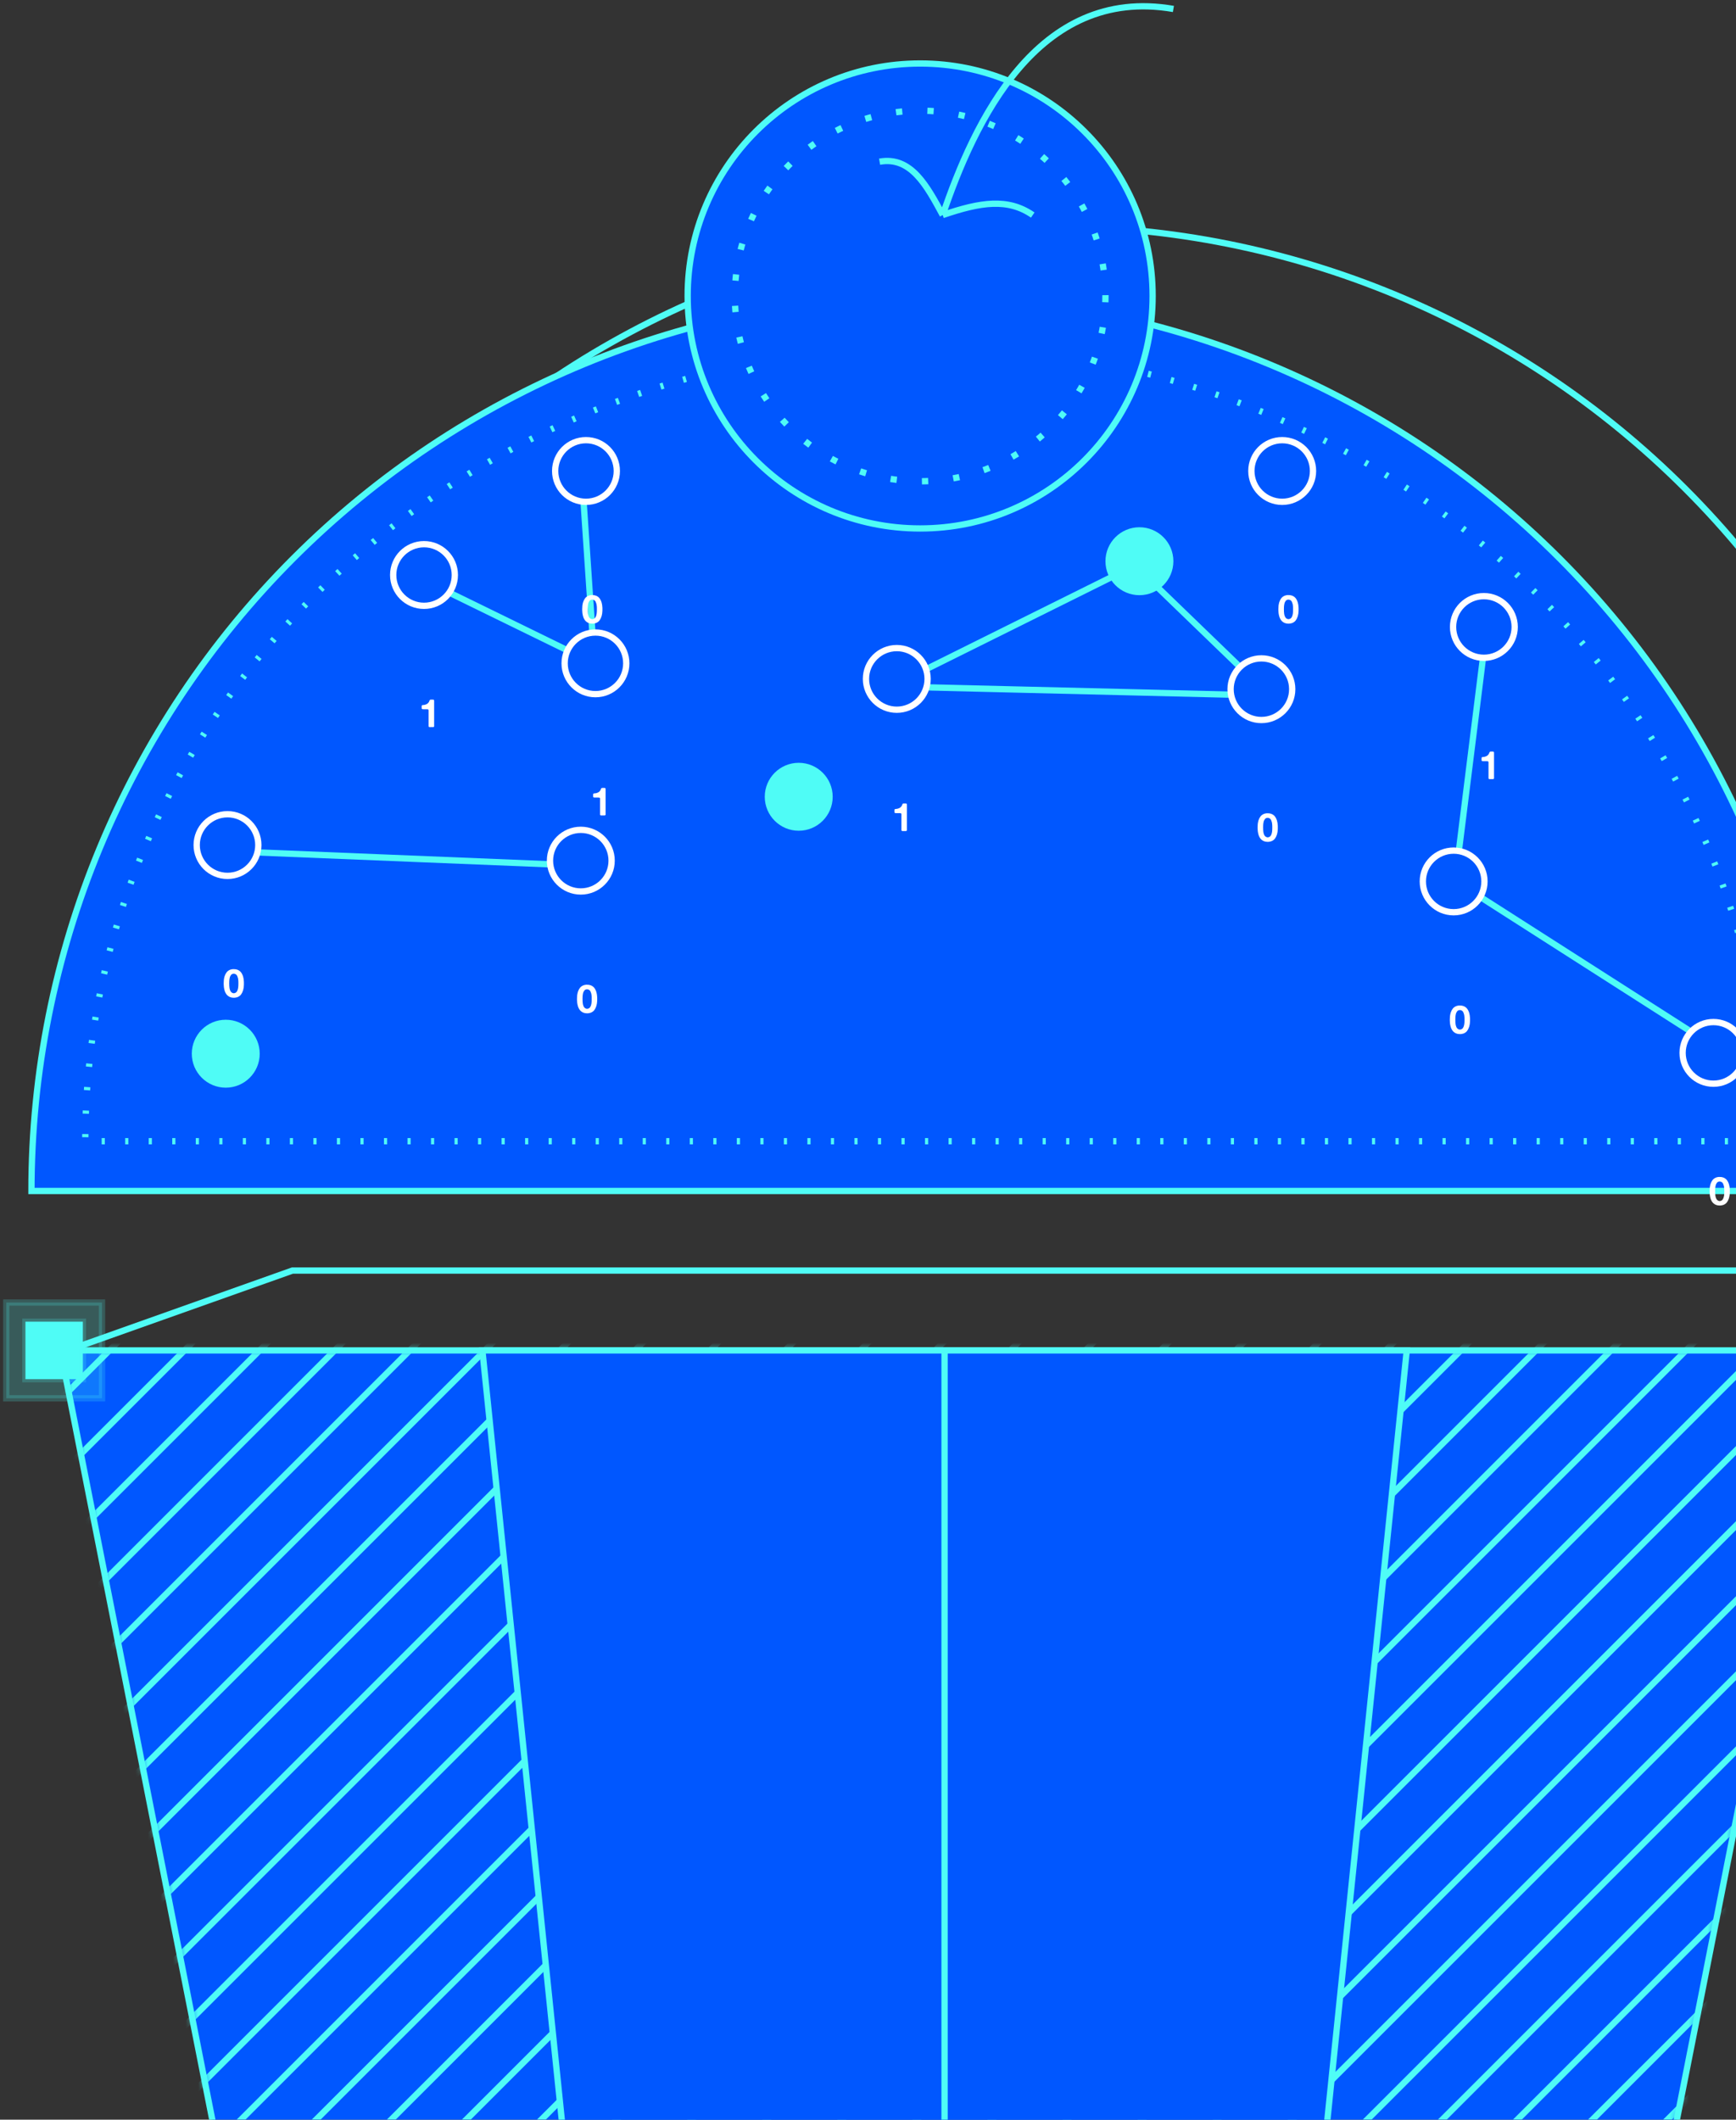 <svg width="276" height="337" viewBox="0 0 276 337" fill="none" xmlns="http://www.w3.org/2000/svg">
<rect x="0" y="0" width="276" height="337" fill="#333333" stroke="none"/>
<path d="M9.611 214.701H290.737L255.591 392.768H44.757L9.611 214.701Z" fill="#0057FF" stroke="#4FFCF6"/>
<mask id="mask0_107_1033" style="mask-type:alpha" maskUnits="userSpaceOnUse" x="9" y="214" width="282" height="179">
<path d="M9.611 214.701H290.737L255.591 392.768H44.757L9.611 214.701Z" fill="#0055FF"/>
</mask>
<g mask="url(#mask0_107_1033)">
<path d="M138.979 33.428L-121.131 293.538" stroke="#4FFCF6"/>
<path d="M144.947 39.398L-115.163 299.508" stroke="#4FFCF6"/>
<path d="M150.916 45.365L-109.194 305.475" stroke="#4FFCF6"/>
<path d="M156.883 51.332L-103.227 311.442" stroke="#4FFCF6"/>
<path d="M162.852 57.301L-97.258 317.411" stroke="#4FFCF6"/>
<path d="M168.82 63.27L-91.29 323.379" stroke="#4FFCF6"/>
<path d="M174.787 69.236L-85.323 329.346" stroke="#4FFCF6"/>
<path d="M180.756 75.205L-79.354 335.315" stroke="#4FFCF6"/>
<path d="M186.725 81.174L-73.385 341.284" stroke="#4FFCF6"/>
<path d="M192.691 87.141L-67.418 347.251" stroke="#4FFCF6"/>
<path d="M198.66 93.109L-61.45 353.219" stroke="#4FFCF6"/>
<path d="M204.629 99.078L-55.481 359.188" stroke="#4FFCF6"/>
<path d="M210.596 105.045L-49.514 365.155" stroke="#4FFCF6"/>
<path d="M216.564 111.014L-43.545 371.124" stroke="#4FFCF6"/>
<path d="M222.533 116.982L-37.577 377.092" stroke="#4FFCF6"/>
<path d="M228.5 122.949L-31.61 383.059" stroke="#4FFCF6"/>
<path d="M234.469 128.918L-25.641 389.028" stroke="#4FFCF6"/>
<path d="M240.434 134.883L-19.676 394.993" stroke="#4FFCF6"/>
<path d="M246.402 140.854L-13.708 400.963" stroke="#4FFCF6"/>
<path d="M252.373 146.822L-7.737 406.932" stroke="#4FFCF6"/>
<path d="M258.338 152.791L-1.772 412.901" stroke="#4FFCF6"/>
<path d="M264.307 158.756L4.197 418.866" stroke="#4FFCF6"/>
<path d="M270.273 164.723L10.164 424.833" stroke="#4FFCF6"/>
<path d="M276.246 170.695L16.136 430.805" stroke="#4FFCF6"/>
<path d="M282.211 176.66L22.101 436.77" stroke="#4FFCF6"/>
<path d="M288.178 182.627L28.068 442.737" stroke="#4FFCF6"/>
<path d="M294.146 188.596L34.037 448.706" stroke="#4FFCF6"/>
<path d="M300.115 194.564L40.005 454.674" stroke="#4FFCF6"/>
<path d="M306.082 200.531L45.972 460.641" stroke="#4FFCF6"/>
<path d="M312.051 206.5L51.941 466.61" stroke="#4FFCF6"/>
<path d="M318.02 212.469L57.91 472.579" stroke="#4FFCF6"/>
<path d="M323.986 218.436L63.876 478.545" stroke="#4FFCF6"/>
<path d="M329.955 224.404L69.845 484.514" stroke="#4FFCF6"/>
<path d="M335.924 230.373L75.814 490.483" stroke="#4FFCF6"/>
<path d="M341.891 236.34L81.781 496.45" stroke="#4FFCF6"/>
<path d="M347.859 242.309L87.749 502.419" stroke="#4FFCF6"/>
<path d="M353.828 248.277L93.718 508.387" stroke="#4FFCF6"/>
<path d="M359.795 254.244L99.685 514.354" stroke="#4FFCF6"/>
<path d="M365.764 260.213L105.654 520.323" stroke="#4FFCF6"/>
<path d="M371.729 266.178L111.619 526.288" stroke="#4FFCF6"/>
<path d="M377.699 272.148L117.589 532.258" stroke="#4FFCF6"/>
<path d="M383.668 278.117L123.558 538.227" stroke="#4FFCF6"/>
<path d="M389.633 284.082L129.523 544.192" stroke="#4FFCF6"/>
<path d="M395.602 290.051L135.492 550.161" stroke="#4FFCF6"/>
<path d="M401.572 296.021L141.462 556.131" stroke="#4FFCF6"/>
<path d="M407.537 301.99L147.427 562.1" stroke="#4FFCF6"/>
<path d="M413.506 307.955L153.396 568.065" stroke="#4FFCF6"/>
<path d="M419.475 313.926L159.365 574.036" stroke="#4FFCF6"/>
</g>
<path d="M76.693 214.701H223.655L205.283 392.768H95.066L76.693 214.701Z" fill="#0057FF" stroke="#4FFCF6"/>
<path d="M150.172 214.701V392.768" stroke="#4FFCF6"/>
<path d="M309.584 178.292C309.584 140.554 294.592 104.361 267.907 77.676C241.223 50.991 205.03 36 167.292 36C129.554 36 93.361 50.991 66.676 77.676C39.991 104.361 25 140.554 25 178.292L309.584 178.292Z" stroke="#4FFCF6"/>
<path d="M289.584 189.351C289.584 151.612 274.592 115.42 247.907 88.735C221.223 62.05 185.03 47.059 147.292 47.059C109.554 47.059 73.361 62.05 46.676 88.735C19.991 115.42 5 151.612 5 189.35L289.584 189.351Z" fill="#0057FF" stroke="#4FFCF6"/>
<path d="M67.519 92.304L94.512 105.5L92.413 74.309" stroke="#4FFCF6"/>
<path d="M281.022 181.436C281.022 147.895 266.933 115.728 241.854 92.012C216.774 68.295 182.759 54.971 147.292 54.971C111.824 54.971 77.809 68.295 52.729 92.012C27.65 115.728 13.561 147.895 13.56 181.436L281.022 181.436Z" stroke="#4FFCF6" stroke-dasharray="0.5 3.24"/>
<circle cx="146.29" cy="47.057" r="36.962" fill="#0057FF" stroke="#4FFCF6"/>
<circle cx="146.291" cy="47.056" r="29.461" stroke="#4FFCF6" stroke-dasharray="1 4"/>
<path d="M149.877 34.19C154.808 19.652 164.873 -2.329 186.555 1.424M149.877 34.19C147.39 29.591 144.849 24.8 139.842 25.706M149.877 34.19C155.946 32.114 160.246 31.472 164.192 34.19" stroke="#4FFCF6"/>
<circle cx="126.986" cy="126.676" r="5.4" fill="#4FFCF6"/>
<circle cx="35.892" cy="167.525" r="5.4" fill="#4FFCF6"/>
<circle cx="181.152" cy="89.226" r="5.4" fill="#4FFCF6"/>
<path d="M201.847 110.59L141.707 109.147L180.437 89.902L201.847 110.59Z" stroke="#4FFCF6"/>
<circle cx="94.668" cy="105.461" r="4.9" fill="#0057FF" stroke="white"/>
<path d="M95.749 125.271H95.987C96.008 125.271 96.029 125.27 96.05 125.268C96.071 125.266 96.092 125.269 96.113 125.278H96.144C96.165 125.282 96.185 125.287 96.204 125.293C96.223 125.3 96.236 125.309 96.245 125.321C96.265 125.351 96.277 125.389 96.279 125.437C96.281 125.486 96.282 125.537 96.282 125.591V126.174V128.463V129.259C96.282 129.314 96.283 129.373 96.285 129.438C96.287 129.503 96.278 129.552 96.257 129.585C96.24 129.606 96.221 129.62 96.198 129.626C96.174 129.632 96.146 129.64 96.113 129.648H95.956H95.705C95.684 129.648 95.662 129.649 95.639 129.651C95.616 129.653 95.594 129.652 95.574 129.648H95.542C95.521 129.64 95.501 129.632 95.483 129.626C95.464 129.62 95.448 129.608 95.436 129.592C95.415 129.567 95.404 129.533 95.404 129.491C95.404 129.45 95.404 129.406 95.404 129.36V128.889V127.554V127.152C95.404 127.119 95.405 127.08 95.407 127.036C95.409 126.993 95.406 126.956 95.398 126.927C95.377 126.856 95.337 126.817 95.279 126.811C95.22 126.804 95.149 126.801 95.066 126.801H94.614C94.556 126.801 94.499 126.799 94.445 126.795C94.391 126.791 94.351 126.772 94.326 126.739C94.317 126.722 94.313 126.706 94.313 126.692C94.313 126.677 94.311 126.659 94.307 126.638C94.299 126.617 94.295 126.595 94.297 126.572C94.3 126.549 94.301 126.528 94.301 126.507C94.301 126.452 94.301 126.396 94.301 126.337C94.301 126.279 94.311 126.233 94.332 126.199C94.353 126.17 94.383 126.153 94.423 126.149C94.463 126.145 94.503 126.139 94.545 126.13H94.608C94.633 126.122 94.659 126.117 94.686 126.115C94.713 126.113 94.74 126.109 94.765 126.105C94.815 126.089 94.862 126.074 94.906 126.061C94.95 126.049 94.995 126.032 95.041 126.011C95.137 125.969 95.219 125.915 95.288 125.848C95.357 125.781 95.417 125.706 95.467 125.622C95.492 125.576 95.515 125.519 95.536 125.45C95.557 125.381 95.586 125.334 95.624 125.309C95.645 125.292 95.668 125.282 95.693 125.278C95.701 125.273 95.71 125.272 95.721 125.274C95.731 125.277 95.741 125.275 95.749 125.271Z" fill="white"/>
<circle cx="142.576" cy="107.937" r="4.9" fill="#0057FF" stroke="white"/>
<path d="M143.657 127.748H143.896C143.917 127.748 143.937 127.747 143.958 127.745C143.979 127.743 144 127.746 144.021 127.754H144.052C144.073 127.758 144.093 127.764 144.112 127.77C144.131 127.776 144.144 127.786 144.153 127.798C144.174 127.827 144.185 127.866 144.187 127.914C144.189 127.962 144.19 128.013 144.19 128.068V128.651V130.94V131.736C144.19 131.79 144.191 131.85 144.193 131.915C144.196 131.979 144.186 132.029 144.165 132.062C144.149 132.083 144.129 132.097 144.106 132.103C144.083 132.109 144.054 132.116 144.021 132.125H143.864H143.613C143.593 132.125 143.571 132.126 143.548 132.128C143.525 132.13 143.503 132.129 143.482 132.125H143.45C143.43 132.116 143.41 132.109 143.391 132.103C143.372 132.097 143.356 132.085 143.344 132.068C143.323 132.043 143.312 132.01 143.312 131.968C143.312 131.926 143.312 131.882 143.312 131.836V131.366V130.03V129.629C143.312 129.596 143.314 129.557 143.316 129.513C143.318 129.469 143.315 129.433 143.306 129.403C143.285 129.332 143.246 129.294 143.187 129.287C143.129 129.281 143.057 129.278 142.974 129.278H142.522C142.464 129.278 142.407 129.276 142.353 129.272C142.299 129.267 142.259 129.249 142.234 129.215C142.226 129.198 142.221 129.183 142.221 129.168C142.221 129.154 142.219 129.136 142.215 129.115C142.207 129.094 142.204 129.072 142.206 129.049C142.208 129.026 142.209 129.004 142.209 128.983C142.209 128.929 142.209 128.872 142.209 128.814C142.209 128.755 142.219 128.709 142.24 128.676C142.261 128.647 142.291 128.63 142.331 128.626C142.371 128.622 142.412 128.615 142.453 128.607H142.516C142.541 128.599 142.567 128.593 142.594 128.591C142.622 128.589 142.648 128.586 142.673 128.582C142.723 128.565 142.77 128.551 142.814 128.538C142.858 128.525 142.903 128.509 142.949 128.488C143.045 128.446 143.127 128.392 143.196 128.325C143.265 128.258 143.325 128.183 143.375 128.099C143.4 128.053 143.423 127.996 143.444 127.927C143.465 127.858 143.494 127.811 143.532 127.786C143.553 127.769 143.576 127.758 143.601 127.754C143.609 127.75 143.619 127.749 143.629 127.751C143.64 127.753 143.649 127.752 143.657 127.748Z" fill="white"/>
<path d="M236.352 99.978L231.344 140.042L274.413 167.587" stroke="#4FFCF6"/>
<circle cx="67.412" cy="91.418" r="4.9" fill="#0057FF" stroke="white"/>
<path d="M68.489 111.23H68.728C68.749 111.23 68.769 111.229 68.79 111.227C68.811 111.225 68.832 111.228 68.853 111.237H68.884C68.905 111.241 68.925 111.246 68.944 111.252C68.963 111.259 68.976 111.268 68.985 111.28C69.006 111.31 69.017 111.348 69.019 111.396C69.021 111.445 69.022 111.496 69.022 111.55V112.133V114.422V115.218C69.022 115.273 69.023 115.332 69.025 115.397C69.028 115.462 69.018 115.511 68.997 115.544C68.981 115.565 68.961 115.579 68.938 115.585C68.915 115.591 68.886 115.599 68.853 115.607H68.696H68.445C68.425 115.607 68.403 115.608 68.38 115.61C68.357 115.612 68.335 115.611 68.314 115.607H68.282C68.261 115.599 68.242 115.591 68.223 115.585C68.204 115.579 68.188 115.567 68.176 115.551C68.155 115.526 68.144 115.492 68.144 115.45C68.144 115.409 68.144 115.365 68.144 115.319V114.848V113.513V113.111C68.144 113.078 68.145 113.039 68.148 112.995C68.15 112.952 68.147 112.915 68.138 112.886C68.117 112.815 68.078 112.776 68.019 112.77C67.961 112.763 67.889 112.76 67.806 112.76H67.354C67.296 112.76 67.239 112.758 67.185 112.754C67.131 112.75 67.091 112.731 67.066 112.698C67.058 112.681 67.053 112.665 67.053 112.651C67.053 112.636 67.051 112.618 67.047 112.597C67.039 112.576 67.036 112.554 67.038 112.531C67.04 112.508 67.041 112.487 67.041 112.466C67.041 112.411 67.041 112.355 67.041 112.296C67.041 112.238 67.051 112.192 67.072 112.158C67.093 112.129 67.123 112.112 67.163 112.108C67.203 112.104 67.244 112.098 67.285 112.089H67.348C67.373 112.081 67.399 112.076 67.427 112.074C67.454 112.072 67.48 112.068 67.505 112.064C67.555 112.048 67.602 112.033 67.646 112.02C67.69 112.008 67.735 111.991 67.781 111.97C67.877 111.928 67.96 111.874 68.028 111.807C68.097 111.74 68.157 111.665 68.207 111.581C68.232 111.535 68.255 111.478 68.276 111.409C68.297 111.34 68.326 111.293 68.364 111.268C68.385 111.251 68.408 111.241 68.433 111.237C68.441 111.232 68.451 111.231 68.461 111.233C68.472 111.236 68.481 111.234 68.489 111.23Z" fill="white"/>
<path d="M36.137 135.33L91.422 137.576" stroke="#4FFCF6"/>
<circle cx="92.34" cy="136.832" r="4.9" fill="#0057FF" stroke="white"/>
<path d="M94.947 158.67C94.951 158.695 94.952 158.723 94.95 158.752C94.948 158.781 94.947 158.81 94.947 158.84C94.947 158.86 94.948 158.881 94.95 158.902C94.952 158.923 94.951 158.944 94.947 158.965V159.059L94.928 159.285C94.924 159.318 94.921 159.353 94.918 159.388C94.916 159.424 94.913 159.46 94.909 159.498C94.888 159.573 94.873 159.65 94.862 159.727C94.852 159.804 94.834 159.878 94.809 159.949C94.725 160.209 94.618 160.425 94.486 160.598C94.354 160.772 94.165 160.909 93.918 161.009C93.864 161.03 93.806 161.045 93.746 161.053C93.685 161.061 93.624 161.074 93.561 161.091C93.532 161.095 93.504 161.097 93.479 161.097C93.454 161.097 93.427 161.099 93.398 161.103C93.385 161.107 93.364 161.108 93.335 161.106C93.306 161.104 93.285 161.101 93.272 161.097H93.21C93.201 161.097 93.19 161.097 93.175 161.097C93.161 161.097 93.149 161.095 93.141 161.091C93.107 161.082 93.074 161.077 93.04 161.075C93.007 161.073 92.974 161.068 92.94 161.059C92.861 161.038 92.787 161.014 92.721 160.987C92.654 160.96 92.591 160.928 92.532 160.89C92.378 160.794 92.255 160.681 92.163 160.551C92.071 160.422 91.989 160.269 91.918 160.094C91.897 160.035 91.88 159.975 91.868 159.912C91.855 159.849 91.839 159.786 91.818 159.724C91.805 159.678 91.797 159.63 91.793 159.579C91.788 159.529 91.78 159.479 91.767 159.429C91.763 159.408 91.762 159.389 91.764 159.373C91.766 159.356 91.763 159.339 91.755 159.322C91.755 159.297 91.755 159.272 91.755 159.247C91.755 159.222 91.753 159.197 91.749 159.172C91.745 159.151 91.743 159.132 91.746 159.115C91.748 159.099 91.747 159.08 91.743 159.059C91.734 159.026 91.731 158.988 91.733 158.946C91.735 158.904 91.736 158.867 91.736 158.833C91.736 158.804 91.735 158.774 91.733 158.742C91.731 158.711 91.734 158.683 91.743 158.658V158.576C91.751 158.543 91.753 158.51 91.749 158.479C91.745 158.448 91.747 158.415 91.755 158.382V158.319C91.763 158.294 91.766 158.269 91.764 158.244C91.762 158.219 91.765 158.192 91.774 158.162C91.782 158.141 91.786 158.117 91.786 158.09C91.786 158.063 91.79 158.037 91.799 158.012C91.816 157.953 91.828 157.897 91.837 157.843C91.845 157.788 91.859 157.734 91.88 157.68C91.964 157.429 92.073 157.219 92.207 157.049C92.34 156.88 92.524 156.747 92.758 156.651C92.808 156.63 92.862 156.615 92.918 156.604C92.975 156.594 93.032 156.582 93.091 156.57C93.112 156.565 93.132 156.563 93.153 156.563C93.174 156.563 93.195 156.561 93.216 156.557C93.224 156.553 93.236 156.553 93.251 156.557C93.265 156.561 93.277 156.561 93.285 156.557C93.507 156.553 93.7 156.578 93.865 156.632C94.03 156.687 94.173 156.764 94.295 156.864C94.416 156.965 94.517 157.085 94.599 157.225C94.68 157.365 94.748 157.516 94.802 157.68C94.828 157.751 94.845 157.824 94.856 157.899C94.866 157.974 94.882 158.049 94.903 158.125C94.911 158.158 94.914 158.191 94.912 158.222C94.91 158.253 94.913 158.286 94.922 158.319C94.93 158.361 94.934 158.404 94.934 158.448C94.934 158.492 94.938 158.534 94.947 158.576V158.67ZM94.069 158.952C94.073 158.932 94.074 158.91 94.072 158.887C94.07 158.864 94.069 158.842 94.069 158.821C94.069 158.8 94.07 158.778 94.072 158.755C94.074 158.732 94.073 158.71 94.069 158.689V158.639C94.069 158.61 94.069 158.581 94.069 158.554C94.069 158.527 94.067 158.501 94.063 158.476V158.413C94.054 158.371 94.049 158.331 94.047 158.291C94.045 158.251 94.042 158.21 94.037 158.169C94.029 158.135 94.023 158.102 94.019 158.068C94.014 158.035 94.008 158.001 94 157.968C93.966 157.851 93.928 157.741 93.884 157.639C93.84 157.536 93.774 157.456 93.686 157.397C93.636 157.36 93.581 157.332 93.52 157.313C93.46 157.294 93.383 157.284 93.291 157.284C93.283 157.293 93.271 157.295 93.257 157.291C93.242 157.287 93.231 157.287 93.222 157.291C93.201 157.299 93.181 157.305 93.163 157.31C93.144 157.314 93.124 157.32 93.103 157.328C93.007 157.37 92.932 157.431 92.877 157.51C92.823 157.59 92.775 157.677 92.733 157.774C92.708 157.836 92.691 157.904 92.683 157.977C92.675 158.051 92.662 158.125 92.645 158.2C92.641 158.233 92.638 158.267 92.636 158.3C92.634 158.334 92.631 158.367 92.627 158.401C92.622 158.434 92.62 158.47 92.62 158.507C92.62 158.545 92.62 158.58 92.62 158.614V158.683C92.612 158.704 92.609 158.727 92.611 158.752C92.613 158.777 92.614 158.8 92.614 158.821C92.614 158.842 92.614 158.863 92.614 158.883C92.614 158.904 92.616 158.925 92.62 158.946C92.624 158.967 92.624 158.991 92.62 159.018C92.616 159.045 92.616 159.069 92.62 159.09V159.178C92.629 159.216 92.633 159.256 92.633 159.297C92.633 159.339 92.637 159.379 92.645 159.416V159.467C92.654 159.504 92.66 159.543 92.664 159.583C92.668 159.622 92.675 159.661 92.683 159.699C92.708 159.782 92.733 159.86 92.758 159.931C92.783 160.002 92.819 160.069 92.865 160.131C92.911 160.19 92.958 160.237 93.006 160.272C93.054 160.308 93.118 160.338 93.197 160.363C93.218 160.372 93.247 160.379 93.285 160.385C93.323 160.392 93.356 160.39 93.385 160.382C93.406 160.374 93.428 160.37 93.451 160.37C93.474 160.37 93.496 160.365 93.517 160.357C93.563 160.34 93.611 160.316 93.661 160.285C93.711 160.254 93.751 160.221 93.78 160.188C93.818 160.133 93.849 160.082 93.874 160.034C93.9 159.986 93.925 159.931 93.95 159.868C93.971 159.814 93.985 159.758 93.994 159.702C94.002 159.645 94.014 159.588 94.031 159.529C94.035 159.508 94.037 159.489 94.037 159.47C94.037 159.451 94.04 159.431 94.044 159.41C94.052 159.381 94.055 159.351 94.053 159.319C94.051 159.288 94.054 159.258 94.063 159.228C94.063 159.195 94.063 159.159 94.063 159.122C94.063 159.084 94.065 159.049 94.069 159.015V158.952Z" fill="white"/>
<circle cx="93.164" cy="74.881" r="4.9" fill="#0057FF" stroke="white"/>
<path d="M95.773 96.719C95.777 96.744 95.778 96.771 95.776 96.801C95.774 96.83 95.773 96.859 95.773 96.888C95.773 96.909 95.774 96.93 95.776 96.951C95.778 96.972 95.777 96.993 95.773 97.014V97.108L95.754 97.334C95.75 97.367 95.747 97.401 95.745 97.437C95.743 97.473 95.739 97.509 95.735 97.547C95.714 97.622 95.699 97.698 95.688 97.776C95.678 97.853 95.66 97.927 95.635 97.998C95.551 98.257 95.444 98.474 95.312 98.647C95.18 98.821 94.991 98.958 94.745 99.058C94.69 99.079 94.633 99.094 94.572 99.102C94.511 99.11 94.45 99.123 94.387 99.139C94.358 99.144 94.331 99.146 94.306 99.146C94.281 99.146 94.253 99.148 94.224 99.152C94.212 99.156 94.191 99.157 94.161 99.155C94.132 99.153 94.111 99.15 94.099 99.146H94.036C94.028 99.146 94.016 99.146 94.001 99.146C93.987 99.146 93.975 99.144 93.967 99.139C93.933 99.131 93.9 99.126 93.867 99.124C93.833 99.122 93.8 99.117 93.766 99.108C93.687 99.087 93.614 99.063 93.547 99.036C93.48 99.009 93.417 98.977 93.359 98.939C93.204 98.843 93.081 98.73 92.989 98.6C92.897 98.471 92.815 98.318 92.744 98.142C92.723 98.084 92.707 98.023 92.694 97.961C92.681 97.898 92.665 97.835 92.644 97.772C92.631 97.727 92.623 97.678 92.619 97.628C92.615 97.578 92.606 97.528 92.594 97.478C92.59 97.457 92.588 97.438 92.591 97.421C92.593 97.405 92.59 97.388 92.581 97.371C92.581 97.346 92.581 97.321 92.581 97.296C92.581 97.271 92.579 97.246 92.575 97.221C92.571 97.2 92.57 97.181 92.572 97.164C92.574 97.148 92.573 97.129 92.569 97.108C92.56 97.074 92.557 97.037 92.559 96.995C92.561 96.953 92.562 96.916 92.562 96.882C92.562 96.853 92.561 96.823 92.559 96.791C92.557 96.76 92.56 96.732 92.569 96.707V96.625C92.577 96.592 92.579 96.559 92.575 96.528C92.571 96.496 92.573 96.464 92.581 96.431V96.368C92.59 96.343 92.593 96.318 92.591 96.293C92.588 96.268 92.592 96.24 92.6 96.211C92.608 96.19 92.612 96.166 92.612 96.139C92.612 96.112 92.617 96.086 92.625 96.061C92.642 96.002 92.654 95.946 92.663 95.891C92.671 95.837 92.686 95.783 92.707 95.728C92.79 95.478 92.899 95.267 93.033 95.098C93.166 94.929 93.35 94.796 93.585 94.7C93.635 94.679 93.688 94.663 93.744 94.653C93.801 94.642 93.858 94.631 93.917 94.618C93.938 94.614 93.959 94.612 93.98 94.612C94 94.612 94.021 94.61 94.042 94.606C94.051 94.602 94.062 94.602 94.077 94.606C94.091 94.61 94.103 94.61 94.111 94.606C94.333 94.602 94.526 94.627 94.691 94.681C94.856 94.736 94.999 94.813 95.121 94.913C95.242 95.013 95.343 95.134 95.425 95.274C95.506 95.414 95.574 95.565 95.629 95.728C95.654 95.799 95.671 95.873 95.682 95.948C95.692 96.023 95.708 96.098 95.729 96.174C95.737 96.207 95.74 96.239 95.738 96.271C95.736 96.302 95.739 96.335 95.748 96.368C95.756 96.41 95.76 96.453 95.76 96.496C95.76 96.54 95.764 96.583 95.773 96.625V96.719ZM94.895 97.001C94.899 96.98 94.9 96.958 94.898 96.935C94.896 96.912 94.895 96.891 94.895 96.87C94.895 96.849 94.896 96.827 94.898 96.804C94.9 96.781 94.899 96.759 94.895 96.738V96.688C94.895 96.659 94.895 96.63 94.895 96.603C94.895 96.576 94.893 96.55 94.889 96.525V96.462C94.88 96.42 94.875 96.379 94.873 96.34C94.871 96.3 94.868 96.259 94.864 96.217C94.855 96.184 94.849 96.151 94.845 96.117C94.841 96.084 94.834 96.05 94.826 96.017C94.793 95.9 94.754 95.79 94.71 95.688C94.666 95.585 94.6 95.505 94.513 95.446C94.462 95.409 94.407 95.38 94.346 95.362C94.286 95.343 94.209 95.333 94.118 95.333C94.109 95.342 94.098 95.344 94.083 95.34C94.068 95.335 94.057 95.335 94.049 95.34C94.028 95.348 94.008 95.354 93.989 95.358C93.97 95.363 93.95 95.369 93.929 95.377C93.833 95.419 93.758 95.48 93.704 95.559C93.649 95.638 93.601 95.726 93.559 95.822C93.534 95.885 93.518 95.953 93.509 96.026C93.501 96.099 93.488 96.174 93.472 96.249C93.467 96.282 93.464 96.316 93.462 96.349C93.46 96.383 93.457 96.416 93.453 96.45C93.449 96.483 93.447 96.518 93.447 96.556C93.447 96.594 93.447 96.629 93.447 96.663V96.732C93.438 96.752 93.435 96.775 93.437 96.801C93.439 96.826 93.44 96.849 93.44 96.87C93.44 96.891 93.44 96.911 93.44 96.932C93.44 96.953 93.442 96.974 93.447 96.995C93.451 97.016 93.451 97.04 93.447 97.067C93.442 97.094 93.442 97.118 93.447 97.139V97.227C93.455 97.265 93.459 97.304 93.459 97.346C93.459 97.388 93.463 97.428 93.472 97.465V97.516C93.48 97.553 93.486 97.592 93.49 97.632C93.495 97.671 93.501 97.71 93.509 97.748C93.534 97.831 93.559 97.908 93.585 97.98C93.609 98.05 93.645 98.117 93.691 98.18C93.737 98.239 93.784 98.286 93.832 98.321C93.88 98.357 93.944 98.387 94.023 98.412C94.044 98.421 94.074 98.428 94.111 98.434C94.149 98.44 94.182 98.439 94.212 98.431C94.232 98.423 94.254 98.418 94.277 98.418C94.3 98.418 94.322 98.414 94.343 98.406C94.389 98.389 94.437 98.365 94.487 98.334C94.538 98.302 94.577 98.27 94.607 98.237C94.644 98.182 94.675 98.131 94.701 98.083C94.726 98.035 94.751 97.98 94.776 97.917C94.797 97.862 94.811 97.807 94.82 97.751C94.828 97.694 94.841 97.637 94.857 97.578C94.862 97.557 94.864 97.537 94.864 97.519C94.864 97.5 94.866 97.48 94.87 97.459C94.878 97.43 94.881 97.399 94.879 97.368C94.877 97.337 94.88 97.306 94.889 97.277C94.889 97.244 94.889 97.208 94.889 97.171C94.889 97.133 94.891 97.097 94.895 97.064V97.001Z" fill="white"/>
<circle cx="36.17" cy="134.353" r="4.9" fill="#0057FF" stroke="white"/>
<path d="M38.777 156.194C38.781 156.219 38.782 156.246 38.78 156.275C38.778 156.304 38.777 156.334 38.777 156.363C38.777 156.384 38.778 156.405 38.78 156.426C38.782 156.447 38.781 156.468 38.777 156.488V156.582L38.758 156.808C38.754 156.842 38.751 156.876 38.749 156.912C38.746 156.947 38.743 156.984 38.739 157.021C38.718 157.097 38.703 157.173 38.692 157.25C38.682 157.328 38.664 157.402 38.639 157.473C38.555 157.732 38.448 157.948 38.316 158.122C38.184 158.295 37.995 158.432 37.748 158.533C37.694 158.554 37.637 158.568 37.576 158.577C37.515 158.585 37.454 158.597 37.391 158.614C37.362 158.618 37.335 158.62 37.309 158.62C37.284 158.62 37.257 158.622 37.228 158.627C37.215 158.631 37.194 158.632 37.165 158.63C37.136 158.628 37.115 158.625 37.102 158.62H37.04C37.032 158.62 37.02 158.62 37.005 158.62C36.991 158.62 36.979 158.618 36.971 158.614C36.937 158.606 36.904 158.601 36.87 158.598C36.837 158.596 36.804 158.591 36.77 158.583C36.691 158.562 36.618 158.538 36.551 158.511C36.484 158.484 36.421 158.451 36.363 158.413C36.208 158.317 36.085 158.204 35.993 158.075C35.901 157.945 35.819 157.793 35.748 157.617C35.727 157.559 35.711 157.498 35.698 157.435C35.685 157.373 35.669 157.31 35.648 157.247C35.635 157.201 35.627 157.153 35.623 157.103C35.618 157.053 35.61 157.003 35.598 156.952C35.593 156.932 35.592 156.913 35.594 156.896C35.597 156.879 35.593 156.863 35.585 156.846C35.585 156.821 35.585 156.796 35.585 156.771C35.585 156.746 35.583 156.72 35.579 156.695C35.575 156.674 35.574 156.656 35.576 156.639C35.578 156.622 35.577 156.603 35.572 156.582C35.564 156.549 35.561 156.511 35.563 156.47C35.565 156.428 35.566 156.39 35.566 156.357C35.566 156.327 35.565 156.297 35.563 156.266C35.561 156.234 35.564 156.206 35.572 156.181V156.1C35.581 156.066 35.583 156.034 35.579 156.002C35.575 155.971 35.577 155.939 35.585 155.905V155.843C35.593 155.817 35.597 155.792 35.594 155.767C35.592 155.742 35.596 155.715 35.604 155.686C35.612 155.665 35.616 155.641 35.616 155.614C35.616 155.587 35.621 155.56 35.629 155.535C35.646 155.477 35.658 155.42 35.667 155.366C35.675 155.312 35.69 155.257 35.711 155.203C35.794 154.952 35.903 154.742 36.037 154.573C36.17 154.403 36.354 154.271 36.588 154.175C36.639 154.154 36.692 154.138 36.748 154.128C36.805 154.117 36.862 154.106 36.921 154.093C36.942 154.089 36.962 154.087 36.983 154.087C37.004 154.087 37.025 154.085 37.046 154.081C37.054 154.076 37.066 154.076 37.081 154.081C37.095 154.085 37.107 154.085 37.115 154.081C37.337 154.076 37.53 154.101 37.695 154.156C37.86 154.21 38.003 154.287 38.125 154.388C38.246 154.488 38.347 154.608 38.429 154.748C38.51 154.888 38.578 155.04 38.633 155.203C38.658 155.274 38.675 155.347 38.686 155.422C38.696 155.498 38.712 155.573 38.733 155.648C38.741 155.682 38.744 155.714 38.742 155.745C38.74 155.777 38.743 155.809 38.752 155.843C38.76 155.884 38.764 155.927 38.764 155.971C38.764 156.015 38.768 156.058 38.777 156.1V156.194ZM37.899 156.476C37.903 156.455 37.904 156.433 37.902 156.41C37.9 156.387 37.899 156.365 37.899 156.344C37.899 156.323 37.9 156.301 37.902 156.278C37.904 156.255 37.903 156.233 37.899 156.213V156.162C37.899 156.133 37.899 156.105 37.899 156.078C37.899 156.051 37.897 156.024 37.893 155.999V155.937C37.884 155.895 37.879 155.854 37.877 155.814C37.875 155.775 37.872 155.734 37.868 155.692C37.859 155.659 37.853 155.625 37.849 155.592C37.845 155.558 37.838 155.525 37.83 155.491C37.797 155.374 37.758 155.265 37.714 155.162C37.67 155.06 37.604 154.979 37.516 154.921C37.466 154.883 37.411 154.855 37.35 154.836C37.29 154.817 37.213 154.808 37.121 154.808C37.113 154.816 37.102 154.818 37.087 154.814C37.072 154.81 37.061 154.81 37.052 154.814C37.032 154.823 37.012 154.829 36.993 154.833C36.974 154.837 36.954 154.843 36.933 154.852C36.837 154.894 36.762 154.954 36.708 155.034C36.653 155.113 36.605 155.201 36.563 155.297C36.538 155.36 36.522 155.428 36.513 155.501C36.505 155.574 36.492 155.648 36.475 155.723C36.471 155.757 36.468 155.79 36.466 155.824C36.464 155.857 36.461 155.891 36.457 155.924C36.453 155.958 36.45 155.993 36.45 156.031C36.45 156.068 36.45 156.104 36.45 156.137V156.206C36.442 156.227 36.439 156.25 36.441 156.275C36.443 156.3 36.444 156.323 36.444 156.344C36.444 156.365 36.444 156.386 36.444 156.407C36.444 156.428 36.446 156.449 36.45 156.47C36.455 156.491 36.455 156.515 36.45 156.542C36.446 156.569 36.446 156.593 36.45 156.614V156.702C36.459 156.739 36.463 156.779 36.463 156.821C36.463 156.863 36.467 156.902 36.475 156.94V156.99C36.484 157.028 36.49 157.066 36.494 157.106C36.498 157.146 36.505 157.184 36.513 157.222C36.538 157.306 36.563 157.383 36.588 157.454C36.613 157.525 36.649 157.592 36.695 157.655C36.741 157.713 36.788 157.76 36.836 157.796C36.884 157.831 36.948 157.862 37.027 157.887C37.048 157.895 37.078 157.902 37.115 157.909C37.153 157.915 37.186 157.914 37.215 157.906C37.236 157.897 37.258 157.893 37.281 157.893C37.304 157.893 37.326 157.889 37.347 157.88C37.393 157.864 37.441 157.84 37.491 157.808C37.541 157.777 37.581 157.745 37.611 157.711C37.648 157.657 37.679 157.606 37.705 157.558C37.73 157.509 37.755 157.454 37.78 157.391C37.801 157.337 37.815 157.282 37.824 157.225C37.832 157.169 37.845 157.111 37.861 157.053C37.865 157.032 37.868 157.012 37.868 156.993C37.868 156.974 37.87 156.955 37.874 156.934C37.882 156.904 37.885 156.874 37.883 156.843C37.881 156.811 37.884 156.781 37.893 156.752C37.893 156.718 37.893 156.683 37.893 156.645C37.893 156.608 37.895 156.572 37.899 156.539V156.476Z" fill="white"/>
<circle cx="231.109" cy="140.135" r="4.9" fill="#0057FF" stroke="white"/>
<path d="M233.712 161.975C233.717 162 233.718 162.027 233.715 162.056C233.713 162.086 233.712 162.115 233.712 162.144C233.712 162.165 233.713 162.186 233.715 162.207C233.718 162.228 233.717 162.249 233.712 162.27V162.364L233.694 162.589C233.689 162.623 233.686 162.657 233.684 162.693C233.682 162.728 233.679 162.765 233.675 162.803C233.654 162.878 233.638 162.954 233.628 163.032C233.617 163.109 233.599 163.183 233.574 163.254C233.491 163.513 233.383 163.73 233.251 163.903C233.12 164.077 232.931 164.214 232.684 164.314C232.63 164.335 232.572 164.349 232.512 164.358C232.451 164.366 232.389 164.379 232.327 164.395C232.297 164.4 232.27 164.402 232.245 164.402C232.22 164.402 232.193 164.404 232.164 164.408C232.151 164.412 232.13 164.413 232.101 164.411C232.072 164.409 232.051 164.406 232.038 164.402H231.975C231.967 164.402 231.956 164.402 231.941 164.402C231.926 164.402 231.915 164.4 231.906 164.395C231.873 164.387 231.84 164.382 231.806 164.38C231.773 164.378 231.739 164.372 231.706 164.364C231.626 164.343 231.553 164.319 231.486 164.292C231.419 164.265 231.357 164.232 231.298 164.195C231.143 164.099 231.02 163.986 230.928 163.856C230.836 163.727 230.755 163.574 230.684 163.398C230.663 163.34 230.646 163.279 230.633 163.217C230.621 163.154 230.604 163.091 230.583 163.028C230.571 162.982 230.562 162.934 230.558 162.884C230.554 162.834 230.546 162.784 230.533 162.734C230.529 162.713 230.528 162.694 230.53 162.677C230.532 162.661 230.529 162.644 230.521 162.627C230.521 162.602 230.521 162.577 230.521 162.552C230.521 162.527 230.519 162.502 230.514 162.477C230.51 162.456 230.509 162.437 230.511 162.42C230.513 162.403 230.512 162.385 230.508 162.364C230.5 162.33 230.497 162.293 230.499 162.251C230.501 162.209 230.502 162.171 230.502 162.138C230.502 162.109 230.501 162.078 230.499 162.047C230.497 162.016 230.5 161.987 230.508 161.962V161.881C230.516 161.847 230.519 161.815 230.514 161.784C230.51 161.752 230.512 161.72 230.521 161.687V161.624C230.529 161.599 230.532 161.574 230.53 161.549C230.528 161.523 230.531 161.496 230.539 161.467C230.548 161.446 230.552 161.422 230.552 161.395C230.552 161.368 230.556 161.342 230.565 161.317C230.581 161.258 230.594 161.202 230.602 161.147C230.61 161.093 230.625 161.039 230.646 160.984C230.73 160.733 230.838 160.523 230.972 160.354C231.106 160.185 231.29 160.052 231.524 159.956C231.574 159.935 231.627 159.919 231.684 159.909C231.74 159.898 231.798 159.887 231.856 159.874C231.877 159.87 231.898 159.868 231.919 159.868C231.94 159.868 231.961 159.866 231.982 159.862C231.99 159.858 232.002 159.858 232.016 159.862C232.031 159.866 232.042 159.866 232.051 159.862C232.272 159.858 232.466 159.883 232.631 159.937C232.796 159.991 232.939 160.069 233.06 160.169C233.181 160.269 233.283 160.39 233.364 160.53C233.446 160.67 233.514 160.821 233.568 160.984C233.593 161.055 233.611 161.128 233.621 161.204C233.632 161.279 233.648 161.354 233.668 161.429C233.677 161.463 233.68 161.495 233.678 161.527C233.676 161.558 233.679 161.59 233.687 161.624C233.696 161.666 233.7 161.708 233.7 161.752C233.7 161.796 233.704 161.839 233.712 161.881V161.975ZM232.834 162.257C232.839 162.236 232.84 162.214 232.838 162.191C232.836 162.168 232.834 162.146 232.834 162.125C232.834 162.105 232.836 162.083 232.838 162.06C232.84 162.037 232.839 162.015 232.834 161.994V161.944C232.834 161.914 232.834 161.886 232.834 161.859C232.834 161.832 232.832 161.806 232.828 161.781V161.718C232.82 161.676 232.815 161.635 232.813 161.596C232.81 161.556 232.807 161.515 232.803 161.473C232.795 161.44 232.788 161.406 232.784 161.373C232.78 161.34 232.774 161.306 232.765 161.273C232.732 161.156 232.693 161.046 232.649 160.943C232.606 160.841 232.54 160.761 232.452 160.702C232.402 160.664 232.346 160.636 232.286 160.617C232.225 160.599 232.149 160.589 232.057 160.589C232.049 160.598 232.037 160.6 232.022 160.595C232.008 160.591 231.996 160.591 231.988 160.595C231.967 160.604 231.947 160.61 231.928 160.614C231.91 160.618 231.89 160.625 231.869 160.633C231.773 160.675 231.697 160.735 231.643 160.815C231.589 160.894 231.541 160.982 231.499 161.078C231.474 161.141 231.457 161.209 231.449 161.282C231.44 161.355 231.428 161.429 231.411 161.505C231.407 161.538 231.404 161.572 231.402 161.605C231.4 161.638 231.396 161.672 231.392 161.705C231.388 161.739 231.386 161.774 231.386 161.812C231.386 161.85 231.386 161.885 231.386 161.919V161.987C231.378 162.008 231.374 162.031 231.377 162.056C231.379 162.082 231.38 162.105 231.38 162.125C231.38 162.146 231.38 162.167 231.38 162.188C231.38 162.209 231.382 162.23 231.386 162.251C231.39 162.272 231.39 162.296 231.386 162.323C231.382 162.35 231.382 162.374 231.386 162.395V162.483C231.394 162.52 231.398 162.56 231.398 162.602C231.398 162.644 231.403 162.684 231.411 162.721V162.771C231.419 162.809 231.426 162.848 231.43 162.887C231.434 162.927 231.44 162.966 231.449 163.003C231.474 163.087 231.499 163.164 231.524 163.235C231.549 163.306 231.585 163.373 231.631 163.436C231.676 163.495 231.724 163.542 231.772 163.577C231.82 163.613 231.883 163.643 231.963 163.668C231.984 163.676 232.013 163.684 232.051 163.69C232.088 163.696 232.122 163.695 232.151 163.687C232.172 163.678 232.194 163.674 232.217 163.674C232.24 163.674 232.262 163.67 232.283 163.662C232.329 163.645 232.377 163.621 232.427 163.59C232.477 163.558 232.517 163.526 232.546 163.492C232.584 163.438 232.615 163.387 232.64 163.339C232.665 163.291 232.69 163.235 232.715 163.173C232.736 163.118 232.751 163.063 232.759 163.006C232.768 162.95 232.78 162.893 232.797 162.834C232.801 162.813 232.803 162.793 232.803 162.774C232.803 162.756 232.805 162.736 232.809 162.715C232.818 162.686 232.821 162.655 232.819 162.624C232.817 162.593 232.82 162.562 232.828 162.533C232.828 162.5 232.828 162.464 232.828 162.426C232.828 162.389 232.83 162.353 232.834 162.32V162.257Z" fill="white"/>
<circle cx="235.916" cy="99.68" r="4.9" fill="#0057FF" stroke="white"/>
<path d="M236.997 119.49H237.235C237.256 119.49 237.277 119.489 237.298 119.487C237.319 119.485 237.34 119.488 237.361 119.496H237.392C237.413 119.501 237.433 119.506 237.452 119.512C237.471 119.518 237.484 119.528 237.493 119.54C237.513 119.569 237.525 119.608 237.527 119.656C237.529 119.704 237.53 119.756 237.53 119.81V120.393V122.682V123.478C237.53 123.532 237.531 123.592 237.533 123.657C237.535 123.722 237.526 123.771 237.505 123.804C237.488 123.825 237.469 123.839 237.446 123.845C237.423 123.851 237.394 123.859 237.361 123.867H237.204H236.953C236.932 123.867 236.91 123.868 236.887 123.87C236.864 123.872 236.843 123.871 236.822 123.867H236.79C236.769 123.859 236.749 123.851 236.731 123.845C236.712 123.839 236.696 123.827 236.684 123.81C236.663 123.785 236.652 123.752 236.652 123.71C236.652 123.668 236.652 123.624 236.652 123.578V123.108V121.773V121.371C236.652 121.338 236.653 121.299 236.655 121.255C236.658 121.211 236.654 121.175 236.646 121.145C236.625 121.074 236.585 121.036 236.527 121.029C236.468 121.023 236.397 121.02 236.314 121.02H235.862C235.804 121.02 235.747 121.018 235.693 121.014C235.639 121.01 235.599 120.991 235.574 120.957C235.565 120.941 235.561 120.925 235.561 120.91C235.561 120.896 235.559 120.878 235.555 120.857C235.547 120.836 235.543 120.814 235.546 120.791C235.548 120.768 235.549 120.746 235.549 120.725C235.549 120.671 235.549 120.615 235.549 120.556C235.549 120.498 235.559 120.452 235.58 120.418C235.601 120.389 235.631 120.372 235.671 120.368C235.711 120.364 235.751 120.357 235.793 120.349H235.856C235.881 120.341 235.907 120.336 235.934 120.333C235.961 120.331 235.988 120.328 236.013 120.324C236.063 120.307 236.11 120.293 236.154 120.28C236.198 120.268 236.243 120.251 236.289 120.23C236.385 120.188 236.467 120.134 236.536 120.067C236.605 120 236.665 119.925 236.715 119.841C236.74 119.795 236.763 119.738 236.784 119.669C236.805 119.6 236.834 119.553 236.872 119.528C236.893 119.511 236.916 119.501 236.941 119.496C236.949 119.492 236.959 119.491 236.969 119.493C236.979 119.495 236.989 119.494 236.997 119.49Z" fill="white"/>
<circle cx="203.851" cy="74.881" r="4.9" fill="#0057FF" stroke="white"/>
<path d="M206.456 96.719C206.461 96.744 206.462 96.771 206.46 96.801C206.458 96.83 206.456 96.859 206.456 96.888C206.456 96.909 206.458 96.93 206.46 96.951C206.462 96.972 206.461 96.993 206.456 97.014V97.108L206.438 97.334C206.433 97.367 206.43 97.401 206.428 97.437C206.426 97.473 206.423 97.509 206.419 97.547C206.398 97.622 206.382 97.698 206.372 97.776C206.361 97.853 206.344 97.927 206.319 97.998C206.235 98.257 206.127 98.474 205.996 98.647C205.864 98.821 205.675 98.958 205.428 99.058C205.374 99.079 205.316 99.094 205.256 99.102C205.195 99.11 205.133 99.123 205.071 99.139C205.041 99.144 205.014 99.146 204.989 99.146C204.964 99.146 204.937 99.148 204.908 99.152C204.895 99.156 204.874 99.157 204.845 99.155C204.816 99.153 204.795 99.15 204.782 99.146H204.72C204.711 99.146 204.7 99.146 204.685 99.146C204.67 99.146 204.659 99.144 204.651 99.139C204.617 99.131 204.584 99.126 204.55 99.124C204.517 99.122 204.483 99.117 204.45 99.108C204.37 99.087 204.297 99.063 204.23 99.036C204.164 99.009 204.101 98.977 204.042 98.939C203.888 98.843 203.764 98.73 203.672 98.6C203.58 98.471 203.499 98.318 203.428 98.142C203.407 98.084 203.39 98.023 203.378 97.961C203.365 97.898 203.348 97.835 203.327 97.772C203.315 97.727 203.307 97.678 203.302 97.628C203.298 97.578 203.29 97.528 203.277 97.478C203.273 97.457 203.272 97.438 203.274 97.421C203.276 97.405 203.273 97.388 203.265 97.371C203.265 97.346 203.265 97.321 203.265 97.296C203.265 97.271 203.263 97.246 203.258 97.221C203.254 97.2 203.253 97.181 203.255 97.164C203.257 97.148 203.256 97.129 203.252 97.108C203.244 97.074 203.241 97.037 203.243 96.995C203.245 96.953 203.246 96.916 203.246 96.882C203.246 96.853 203.245 96.823 203.243 96.791C203.241 96.76 203.244 96.732 203.252 96.707V96.625C203.261 96.592 203.263 96.559 203.258 96.528C203.254 96.496 203.256 96.464 203.265 96.431V96.368C203.273 96.343 203.276 96.318 203.274 96.293C203.272 96.268 203.275 96.24 203.284 96.211C203.292 96.19 203.296 96.166 203.296 96.139C203.296 96.112 203.3 96.086 203.309 96.061C203.325 96.002 203.338 95.946 203.346 95.891C203.355 95.837 203.369 95.783 203.39 95.728C203.474 95.478 203.582 95.267 203.716 95.098C203.85 94.929 204.034 94.796 204.268 94.7C204.318 94.679 204.372 94.663 204.428 94.653C204.484 94.642 204.542 94.631 204.6 94.618C204.621 94.614 204.642 94.612 204.663 94.612C204.684 94.612 204.705 94.61 204.726 94.606C204.734 94.602 204.746 94.602 204.76 94.606C204.775 94.61 204.786 94.61 204.795 94.606C205.016 94.602 205.21 94.627 205.375 94.681C205.54 94.736 205.683 94.813 205.804 94.913C205.926 95.013 206.027 95.134 206.108 95.274C206.19 95.414 206.258 95.565 206.312 95.728C206.337 95.799 206.355 95.873 206.366 95.948C206.376 96.023 206.392 96.098 206.413 96.174C206.421 96.207 206.424 96.239 206.422 96.271C206.42 96.302 206.423 96.335 206.431 96.368C206.44 96.41 206.444 96.453 206.444 96.496C206.444 96.54 206.448 96.583 206.456 96.625V96.719ZM205.579 97.001C205.583 96.98 205.584 96.958 205.582 96.935C205.58 96.912 205.579 96.891 205.579 96.87C205.579 96.849 205.58 96.827 205.582 96.804C205.584 96.781 205.583 96.759 205.579 96.738V96.688C205.579 96.659 205.579 96.63 205.579 96.603C205.579 96.576 205.577 96.55 205.572 96.525V96.462C205.564 96.42 205.559 96.379 205.557 96.34C205.555 96.3 205.551 96.259 205.547 96.217C205.539 96.184 205.533 96.151 205.528 96.117C205.524 96.084 205.518 96.05 205.51 96.017C205.476 95.9 205.438 95.79 205.394 95.688C205.35 95.585 205.284 95.505 205.196 95.446C205.146 95.409 205.091 95.38 205.03 95.362C204.969 95.343 204.893 95.333 204.801 95.333C204.793 95.342 204.781 95.344 204.767 95.34C204.752 95.335 204.74 95.335 204.732 95.34C204.711 95.348 204.691 95.354 204.673 95.358C204.654 95.363 204.634 95.369 204.613 95.377C204.517 95.419 204.442 95.48 204.387 95.559C204.333 95.638 204.285 95.726 204.243 95.822C204.218 95.885 204.201 95.953 204.193 96.026C204.184 96.099 204.172 96.174 204.155 96.249C204.151 96.282 204.148 96.316 204.146 96.349C204.144 96.383 204.141 96.416 204.136 96.45C204.132 96.483 204.13 96.518 204.13 96.556C204.13 96.594 204.13 96.629 204.13 96.663V96.732C204.122 96.752 204.119 96.775 204.121 96.801C204.123 96.826 204.124 96.849 204.124 96.87C204.124 96.891 204.124 96.911 204.124 96.932C204.124 96.953 204.126 96.974 204.13 96.995C204.134 97.016 204.134 97.04 204.13 97.067C204.126 97.094 204.126 97.118 204.13 97.139V97.227C204.138 97.265 204.143 97.304 204.143 97.346C204.143 97.388 204.147 97.428 204.155 97.465V97.516C204.164 97.553 204.17 97.592 204.174 97.632C204.178 97.671 204.184 97.71 204.193 97.748C204.218 97.831 204.243 97.908 204.268 97.98C204.293 98.05 204.329 98.117 204.375 98.18C204.421 98.239 204.468 98.286 204.516 98.321C204.564 98.357 204.628 98.387 204.707 98.412C204.728 98.421 204.757 98.428 204.795 98.434C204.832 98.44 204.866 98.439 204.895 98.431C204.916 98.423 204.938 98.418 204.961 98.418C204.984 98.418 205.006 98.414 205.027 98.406C205.073 98.389 205.121 98.365 205.171 98.334C205.221 98.302 205.261 98.27 205.29 98.237C205.328 98.182 205.359 98.131 205.384 98.083C205.409 98.035 205.434 97.98 205.459 97.917C205.48 97.862 205.495 97.807 205.503 97.751C205.512 97.694 205.524 97.637 205.541 97.578C205.545 97.557 205.547 97.537 205.547 97.519C205.547 97.5 205.549 97.48 205.554 97.459C205.562 97.43 205.565 97.399 205.563 97.368C205.561 97.337 205.564 97.306 205.572 97.277C205.572 97.244 205.572 97.208 205.572 97.171C205.572 97.133 205.574 97.097 205.579 97.064V97.001Z" fill="white"/>
<circle cx="272.41" cy="167.394" r="4.9" fill="#0057FF" stroke="white"/>
<path d="M275.015 189.231C275.019 189.256 275.02 189.283 275.018 189.312C275.016 189.342 275.015 189.371 275.015 189.4C275.015 189.421 275.016 189.442 275.018 189.463C275.02 189.484 275.019 189.505 275.015 189.526V189.62L274.996 189.845C274.992 189.879 274.989 189.913 274.987 189.949C274.985 189.984 274.982 190.021 274.977 190.059C274.957 190.134 274.941 190.21 274.93 190.287C274.92 190.365 274.902 190.439 274.877 190.51C274.794 190.769 274.686 190.986 274.554 191.159C274.423 191.332 274.233 191.469 273.987 191.57C273.932 191.591 273.875 191.605 273.814 191.614C273.754 191.622 273.692 191.635 273.629 191.651C273.6 191.655 273.573 191.658 273.548 191.658C273.523 191.658 273.496 191.66 273.466 191.664C273.454 191.668 273.433 191.669 273.404 191.667C273.374 191.665 273.353 191.662 273.341 191.658H273.278C273.27 191.658 273.258 191.658 273.244 191.658C273.229 191.658 273.218 191.655 273.209 191.651C273.176 191.643 273.142 191.638 273.109 191.636C273.075 191.633 273.042 191.628 273.008 191.62C272.929 191.599 272.856 191.575 272.789 191.548C272.722 191.521 272.659 191.488 272.601 191.451C272.446 191.354 272.323 191.242 272.231 191.112C272.139 190.982 272.057 190.83 271.986 190.654C271.965 190.596 271.949 190.535 271.936 190.472C271.924 190.41 271.907 190.347 271.886 190.284C271.874 190.238 271.865 190.19 271.861 190.14C271.857 190.09 271.848 190.04 271.836 189.99C271.832 189.969 271.831 189.95 271.833 189.933C271.835 189.916 271.832 189.9 271.823 189.883C271.823 189.858 271.823 189.833 271.823 189.808C271.823 189.783 271.821 189.758 271.817 189.732C271.813 189.712 271.812 189.693 271.814 189.676C271.816 189.659 271.815 189.64 271.811 189.62C271.802 189.586 271.799 189.549 271.801 189.507C271.803 189.465 271.805 189.427 271.805 189.394C271.805 189.365 271.803 189.334 271.801 189.303C271.799 189.272 271.802 189.243 271.811 189.218V189.137C271.819 189.103 271.821 189.071 271.817 189.04C271.813 189.008 271.815 188.976 271.823 188.942V188.88C271.832 188.855 271.835 188.829 271.833 188.804C271.831 188.779 271.834 188.752 271.842 188.723C271.851 188.702 271.855 188.678 271.855 188.651C271.855 188.624 271.859 188.597 271.867 188.572C271.884 188.514 271.897 188.457 271.905 188.403C271.913 188.349 271.928 188.294 271.949 188.24C272.032 187.989 272.141 187.779 272.275 187.61C272.409 187.441 272.593 187.308 272.827 187.212C272.877 187.191 272.93 187.175 272.987 187.165C273.043 187.154 273.1 187.143 273.159 187.13C273.18 187.126 273.201 187.124 273.222 187.124C273.243 187.124 273.263 187.122 273.284 187.118C273.293 187.113 273.304 187.113 273.319 187.118C273.334 187.122 273.345 187.122 273.353 187.118C273.575 187.113 273.768 187.139 273.933 187.193C274.099 187.247 274.242 187.325 274.363 187.425C274.484 187.525 274.586 187.645 274.667 187.785C274.749 187.925 274.817 188.077 274.871 188.24C274.896 188.311 274.914 188.384 274.924 188.46C274.935 188.535 274.95 188.61 274.971 188.685C274.98 188.719 274.983 188.751 274.981 188.782C274.978 188.814 274.982 188.846 274.99 188.88C274.998 188.921 275.003 188.964 275.003 189.008C275.003 189.052 275.007 189.095 275.015 189.137V189.231ZM274.137 189.513C274.141 189.492 274.142 189.47 274.14 189.447C274.138 189.424 274.137 189.402 274.137 189.381C274.137 189.36 274.138 189.338 274.14 189.315C274.142 189.292 274.141 189.271 274.137 189.25V189.199C274.137 189.17 274.137 189.142 274.137 189.115C274.137 189.088 274.135 189.062 274.131 189.036V188.974C274.123 188.932 274.117 188.891 274.115 188.851C274.113 188.812 274.11 188.771 274.106 188.729C274.097 188.696 274.091 188.662 274.087 188.629C274.083 188.595 274.077 188.562 274.068 188.529C274.035 188.411 273.996 188.302 273.952 188.199C273.908 188.097 273.842 188.016 273.755 187.958C273.705 187.92 273.649 187.892 273.589 187.873C273.528 187.854 273.452 187.845 273.36 187.845C273.351 187.853 273.34 187.855 273.325 187.851C273.311 187.847 273.299 187.847 273.291 187.851C273.27 187.86 273.25 187.866 273.231 187.87C273.212 187.874 273.192 187.881 273.172 187.889C273.075 187.931 273 187.991 272.946 188.071C272.891 188.15 272.843 188.238 272.802 188.334C272.776 188.397 272.76 188.465 272.751 188.538C272.743 188.611 272.73 188.685 272.714 188.761C272.71 188.794 272.706 188.827 272.704 188.861C272.702 188.894 272.699 188.928 272.695 188.961C272.691 188.995 272.689 189.03 272.689 189.068C272.689 189.105 272.689 189.141 272.689 189.174V189.243C272.68 189.264 272.677 189.287 272.679 189.312C272.681 189.337 272.682 189.36 272.682 189.381C272.682 189.402 272.682 189.423 272.682 189.444C272.682 189.465 272.685 189.486 272.689 189.507C272.693 189.528 272.693 189.552 272.689 189.579C272.685 189.606 272.685 189.63 272.689 189.651V189.739C272.697 189.776 272.701 189.816 272.701 189.858C272.701 189.9 272.705 189.939 272.714 189.977V190.027C272.722 190.065 272.728 190.103 272.733 190.143C272.737 190.183 272.743 190.222 272.751 190.259C272.776 190.343 272.802 190.42 272.827 190.491C272.852 190.562 272.887 190.629 272.933 190.692C272.979 190.75 273.026 190.797 273.074 190.833C273.122 190.868 273.186 190.899 273.266 190.924C273.286 190.932 273.316 190.94 273.353 190.946C273.391 190.952 273.424 190.951 273.454 190.943C273.475 190.934 273.497 190.93 273.52 190.93C273.543 190.93 273.564 190.926 273.585 190.918C273.631 190.901 273.679 190.877 273.73 190.845C273.78 190.814 273.819 190.782 273.849 190.748C273.886 190.694 273.918 190.643 273.943 190.595C273.968 190.547 273.993 190.491 274.018 190.428C274.039 190.374 274.054 190.319 274.062 190.262C274.07 190.206 274.083 190.148 274.1 190.09C274.104 190.069 274.106 190.049 274.106 190.03C274.106 190.011 274.108 189.992 274.112 189.971C274.12 189.941 274.124 189.911 274.122 189.88C274.119 189.848 274.123 189.818 274.131 189.789C274.131 189.755 274.131 189.72 274.131 189.682C274.131 189.645 274.133 189.609 274.137 189.576V189.513Z" fill="white"/>
<circle cx="200.545" cy="109.574" r="4.9" fill="#0057FF" stroke="white"/>
<path d="M203.152 131.411C203.156 131.436 203.157 131.463 203.155 131.492C203.153 131.521 203.152 131.551 203.152 131.58C203.152 131.601 203.153 131.622 203.155 131.643C203.157 131.663 203.156 131.684 203.152 131.705V131.799L203.133 132.025C203.129 132.058 203.126 132.093 203.124 132.128C203.121 132.164 203.118 132.201 203.114 132.238C203.093 132.313 203.078 132.39 203.067 132.467C203.057 132.544 203.039 132.619 203.014 132.69C202.93 132.949 202.823 133.165 202.691 133.339C202.559 133.512 202.37 133.649 202.123 133.749C202.069 133.77 202.012 133.785 201.951 133.793C201.89 133.802 201.829 133.814 201.766 133.831C201.737 133.835 201.71 133.837 201.684 133.837C201.659 133.837 201.632 133.839 201.603 133.843C201.59 133.848 201.57 133.849 201.54 133.847C201.511 133.845 201.49 133.841 201.478 133.837H201.415C201.406 133.837 201.395 133.837 201.38 133.837C201.366 133.837 201.354 133.835 201.346 133.831C201.312 133.823 201.279 133.817 201.246 133.815C201.212 133.813 201.179 133.808 201.145 133.8C201.066 133.779 200.993 133.755 200.926 133.727C200.859 133.7 200.796 133.668 200.738 133.63C200.583 133.534 200.46 133.421 200.368 133.292C200.276 133.162 200.194 133.009 200.123 132.834C200.102 132.775 200.085 132.715 200.073 132.652C200.06 132.589 200.044 132.527 200.023 132.464C200.01 132.418 200.002 132.37 199.998 132.32C199.994 132.27 199.985 132.219 199.973 132.169C199.968 132.148 199.967 132.13 199.969 132.113C199.972 132.096 199.968 132.079 199.96 132.063C199.96 132.038 199.96 132.012 199.96 131.987C199.96 131.962 199.958 131.937 199.954 131.912C199.95 131.891 199.949 131.872 199.951 131.856C199.953 131.839 199.952 131.82 199.948 131.799C199.939 131.766 199.936 131.728 199.938 131.686C199.94 131.645 199.941 131.607 199.941 131.574C199.941 131.544 199.94 131.514 199.938 131.483C199.936 131.451 199.939 131.423 199.948 131.398V131.316C199.956 131.283 199.958 131.251 199.954 131.219C199.95 131.188 199.952 131.155 199.96 131.122V131.059C199.968 131.034 199.972 131.009 199.969 130.984C199.967 130.959 199.971 130.932 199.979 130.903C199.987 130.882 199.991 130.858 199.991 130.83C199.991 130.803 199.996 130.777 200.004 130.752C200.021 130.694 200.033 130.637 200.042 130.583C200.05 130.528 200.065 130.474 200.085 130.42C200.169 130.169 200.278 129.959 200.412 129.79C200.545 129.62 200.729 129.488 200.963 129.391C201.014 129.37 201.067 129.355 201.123 129.344C201.18 129.334 201.237 129.322 201.296 129.31C201.317 129.306 201.338 129.304 201.358 129.304C201.379 129.304 201.4 129.302 201.421 129.297C201.429 129.293 201.441 129.293 201.456 129.297C201.47 129.302 201.482 129.302 201.49 129.297C201.712 129.293 201.905 129.318 202.07 129.373C202.235 129.427 202.378 129.504 202.5 129.605C202.621 129.705 202.722 129.825 202.804 129.965C202.885 130.105 202.953 130.257 203.008 130.42C203.033 130.491 203.05 130.564 203.061 130.639C203.071 130.714 203.087 130.79 203.108 130.865C203.116 130.898 203.119 130.931 203.117 130.962C203.115 130.994 203.118 131.026 203.127 131.059C203.135 131.101 203.139 131.144 203.139 131.188C203.139 131.232 203.143 131.275 203.152 131.316V131.411ZM202.274 131.693C202.278 131.672 202.279 131.65 202.277 131.627C202.275 131.604 202.274 131.582 202.274 131.561C202.274 131.54 202.275 131.518 202.277 131.495C202.279 131.472 202.278 131.45 202.274 131.429V131.379C202.274 131.35 202.274 131.322 202.274 131.294C202.274 131.267 202.272 131.241 202.268 131.216V131.153C202.259 131.112 202.254 131.071 202.252 131.031C202.25 130.991 202.247 130.951 202.243 130.909C202.234 130.875 202.228 130.842 202.224 130.809C202.22 130.775 202.213 130.742 202.205 130.708C202.171 130.591 202.133 130.481 202.089 130.379C202.045 130.277 201.979 130.196 201.891 130.138C201.841 130.1 201.786 130.072 201.725 130.053C201.665 130.034 201.588 130.025 201.496 130.025C201.488 130.033 201.477 130.035 201.462 130.031C201.447 130.027 201.436 130.027 201.427 130.031C201.406 130.039 201.387 130.046 201.368 130.05C201.349 130.054 201.329 130.06 201.308 130.069C201.212 130.11 201.137 130.171 201.083 130.25C201.028 130.33 200.98 130.418 200.938 130.514C200.913 130.577 200.896 130.644 200.888 130.718C200.88 130.791 200.867 130.865 200.85 130.94C200.846 130.974 200.843 131.007 200.841 131.041C200.839 131.074 200.836 131.107 200.832 131.141C200.828 131.174 200.825 131.21 200.825 131.247C200.825 131.285 200.825 131.321 200.825 131.354V131.423C200.817 131.444 200.814 131.467 200.816 131.492C200.818 131.517 200.819 131.54 200.819 131.561C200.819 131.582 200.819 131.603 200.819 131.624C200.819 131.645 200.821 131.666 200.825 131.686C200.83 131.707 200.83 131.731 200.825 131.759C200.821 131.786 200.821 131.81 200.825 131.831V131.918C200.834 131.956 200.838 131.996 200.838 132.038C200.838 132.079 200.842 132.119 200.85 132.157V132.207C200.859 132.244 200.865 132.283 200.869 132.323C200.873 132.363 200.88 132.401 200.888 132.439C200.913 132.522 200.938 132.6 200.963 132.671C200.988 132.742 201.024 132.809 201.07 132.872C201.116 132.93 201.163 132.977 201.211 133.013C201.259 133.048 201.323 133.078 201.402 133.104C201.423 133.112 201.452 133.119 201.49 133.125C201.528 133.132 201.561 133.131 201.59 133.122C201.611 133.114 201.633 133.11 201.656 133.11C201.679 133.11 201.701 133.106 201.722 133.097C201.768 133.081 201.816 133.057 201.866 133.025C201.916 132.994 201.956 132.961 201.985 132.928C202.023 132.874 202.054 132.822 202.08 132.774C202.105 132.726 202.13 132.671 202.155 132.608C202.176 132.554 202.19 132.498 202.199 132.442C202.207 132.386 202.22 132.328 202.236 132.27C202.24 132.249 202.243 132.229 202.243 132.21C202.243 132.191 202.245 132.171 202.249 132.15C202.257 132.121 202.26 132.091 202.258 132.06C202.256 132.028 202.259 131.998 202.268 131.969C202.268 131.935 202.268 131.9 202.268 131.862C202.268 131.824 202.27 131.789 202.274 131.755V131.693Z" fill="white"/>
<rect x="1" y="207.084" width="15.22" height="15.23" fill="#4FFCF6" fill-opacity="0.2" stroke="#4FFCF6" stroke-opacity="0.2"/>
<rect x="4.043" y="210.131" width="9.132" height="9.138" fill="#4FFCF6" stroke="#4FFCF6" stroke-opacity="0.2"/>
<path d="M8.5 215.5L46.5 202H308M308 202L288 215.5M308 202L281 377L254 392" stroke="#4FFCF6"/>
</svg>
